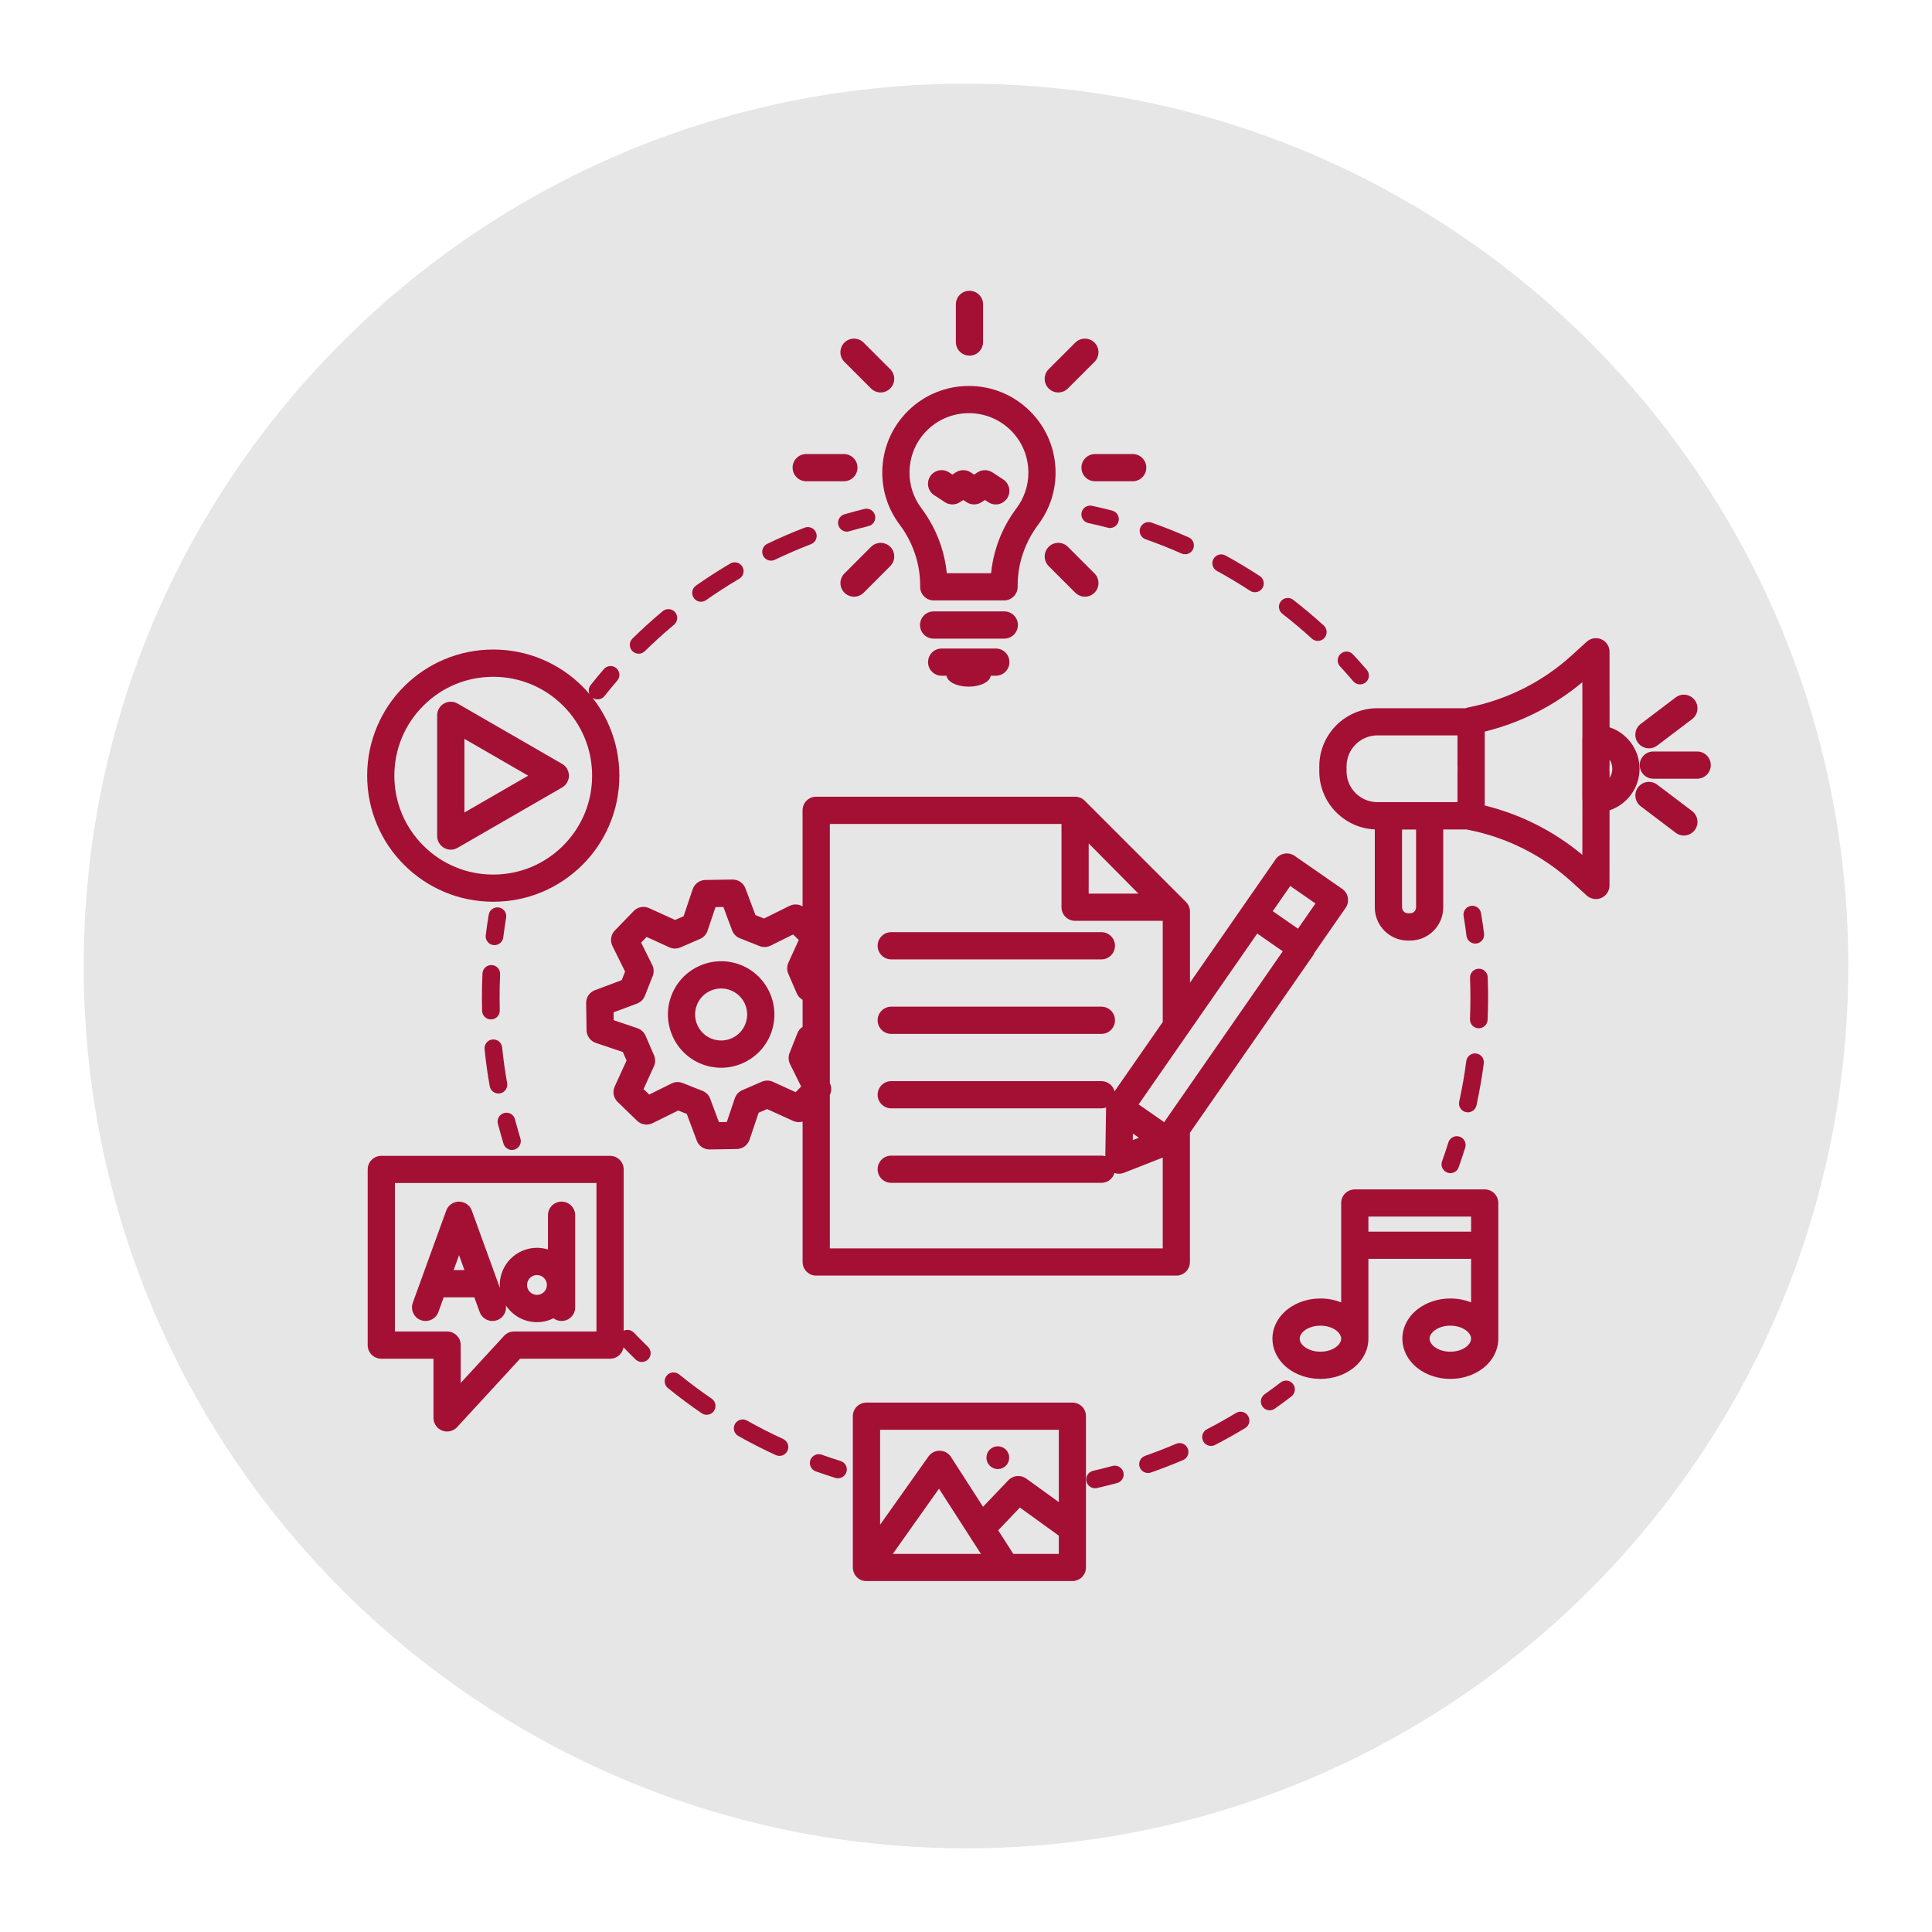 <svg xmlns="http://www.w3.org/2000/svg" xmlns:xlink="http://www.w3.org/1999/xlink" width="500" zoomAndPan="magnify" viewBox="0 0 375 375" height="500" preserveAspectRatio="xMidYMid meet" version="1.0"><defs><clipPath id="b76f37aa66"><path d="M 16.246 16.246 L 358.754 16.246 L 358.754 358.754 L 16.246 358.754 Z M 16.246 16.246 " clip-rule="nonzero"/></clipPath><clipPath id="53b05aeb63"><path d="M 187.5 16.246 C 92.918 16.246 16.246 92.918 16.246 187.5 C 16.246 282.082 92.918 358.754 187.5 358.754 C 282.082 358.754 358.754 282.082 358.754 187.5 C 358.754 92.918 282.082 16.246 187.5 16.246 Z M 187.5 16.246 " clip-rule="nonzero"/></clipPath><clipPath id="bce7e97a8e"><path d="M 318 145 L 332.223 145 L 332.223 152 L 318 152 Z M 318 145 " clip-rule="nonzero"/></clipPath><clipPath id="fdcc15c317"><path d="M 165 272 L 211 272 L 211 306.941 L 165 306.941 Z M 165 272 " clip-rule="nonzero"/></clipPath><clipPath id="fe8e070934"><path d="M 71.223 126 L 121 126 L 121 176 L 71.223 176 Z M 71.223 126 " clip-rule="nonzero"/></clipPath><clipPath id="65eff8790c"><path d="M 185 56.441 L 191 56.441 L 191 70 L 185 70 Z M 185 56.441 " clip-rule="nonzero"/></clipPath><clipPath id="4859bfecfb"><path d="M 71.223 224 L 127 224 L 127 278 L 71.223 278 Z M 71.223 224 " clip-rule="nonzero"/></clipPath></defs><g clip-path="url(#b76f37aa66)"><g clip-path="url(#53b05aeb63)"><path fill="#e6e6e6" d="M 16.246 16.246 L 358.754 16.246 L 358.754 358.754 L 16.246 358.754 Z M 16.246 16.246 " fill-opacity="1" fill-rule="nonzero"/></g></g><path fill="#a41034" d="M 318.234 149.215 C 318.234 145.469 315.793 142.285 312.418 141.164 L 312.41 126.508 C 312.41 125.465 311.793 124.52 310.84 124.094 C 309.883 123.668 308.766 123.844 307.992 124.551 L 304.992 127.277 C 299.371 132.367 292.469 135.832 285.023 137.297 C 284.832 137.328 284.652 137.391 284.48 137.465 L 267.355 137.465 C 261.137 137.465 256.074 142.523 256.074 148.746 L 256.074 149.723 C 256.074 155.773 260.863 160.723 266.848 160.988 L 266.848 176.133 C 266.848 179.68 269.727 182.562 273.277 182.562 L 273.699 182.562 C 277.25 182.562 280.129 179.68 280.129 176.133 L 280.129 161.004 L 284.727 161.004 C 284.824 161.031 284.914 161.059 285.016 161.078 C 292.461 162.539 299.363 166.004 304.984 171.098 L 307.984 173.82 C 308.477 174.266 309.117 174.508 309.762 174.508 C 310.125 174.508 310.488 174.434 310.832 174.281 C 311.785 173.855 312.402 172.91 312.402 171.867 L 312.41 157.285 C 315.793 156.145 318.234 152.953 318.234 149.215 Z M 261.363 149.707 L 261.363 148.734 C 261.363 145.426 264.055 142.738 267.359 142.738 L 282.895 142.738 L 282.895 148.52 C 282.895 148.605 282.902 148.688 282.91 148.762 L 282.91 149.57 C 282.902 149.652 282.895 149.73 282.895 149.812 L 282.895 155.691 L 267.359 155.691 C 264.055 155.707 261.363 153.016 261.363 149.707 Z M 274.855 176.121 C 274.855 176.75 274.34 177.266 273.707 177.266 L 273.281 177.266 C 272.652 177.266 272.137 176.75 272.137 176.121 L 272.137 161.012 L 274.859 161.012 L 274.859 176.121 Z M 288.188 156.352 L 288.188 142.004 C 295.145 140.293 301.629 137.016 307.133 132.418 L 307.141 143.086 C 307.125 143.184 307.117 143.285 307.117 143.383 L 307.117 155.047 C 307.117 155.148 307.125 155.246 307.141 155.344 L 307.133 165.93 C 301.629 161.332 295.145 158.051 288.188 156.352 Z M 312.418 150.973 L 312.418 149.816 C 312.418 149.707 312.41 149.605 312.395 149.504 L 312.395 148.836 C 312.41 148.734 312.418 148.625 312.418 148.52 L 312.418 147.445 C 312.754 147.953 312.945 148.555 312.945 149.207 C 312.953 149.859 312.754 150.469 312.418 150.973 Z M 312.418 150.973 " fill-opacity="1" fill-rule="nonzero"/><g clip-path="url(#bce7e97a8e)"><path fill="#a41034" d="M 329.422 145.867 L 320.91 145.867 C 319.449 145.867 318.27 147.047 318.27 148.508 C 318.27 149.969 319.449 151.148 320.91 151.148 L 329.422 151.148 C 330.883 151.148 332.062 149.969 332.062 148.508 C 332.062 147.047 330.883 145.867 329.422 145.867 Z M 329.422 145.867 " fill-opacity="1" fill-rule="nonzero"/></g><path fill="#a41034" d="M 320.062 145.254 C 320.617 145.254 321.18 145.082 321.652 144.719 L 328.434 139.582 C 329.594 138.703 329.824 137.043 328.941 135.883 C 328.062 134.723 326.402 134.488 325.242 135.375 L 318.461 140.512 C 317.301 141.391 317.07 143.051 317.953 144.211 C 318.477 144.891 319.266 145.254 320.062 145.254 Z M 320.062 145.254 " fill-opacity="1" fill-rule="nonzero"/><path fill="#a41034" d="M 328.438 157.434 L 321.66 152.297 C 320.492 151.418 318.84 151.645 317.961 152.805 C 317.082 153.961 317.309 155.625 318.469 156.5 L 325.25 161.641 C 325.73 162.004 326.285 162.176 326.84 162.176 C 327.637 162.176 328.426 161.812 328.945 161.125 C 329.824 159.973 329.598 158.312 328.438 157.434 Z M 328.438 157.434 " fill-opacity="1" fill-rule="nonzero"/><g clip-path="url(#fdcc15c317)"><path fill="#a41034" d="M 208.156 272.242 L 168.18 272.242 C 166.715 272.242 165.535 273.422 165.535 274.883 L 165.535 304.254 C 165.535 304.309 165.535 304.363 165.543 304.41 C 165.543 304.426 165.543 304.438 165.543 304.453 C 165.543 304.492 165.551 304.543 165.555 304.582 C 165.555 304.598 165.555 304.605 165.562 304.617 C 165.578 304.734 165.605 304.844 165.633 304.953 C 165.633 304.953 165.633 304.961 165.633 304.961 C 165.68 305.133 165.75 305.305 165.832 305.461 C 165.832 305.461 165.832 305.469 165.832 305.469 C 165.832 305.469 165.832 305.469 165.832 305.477 C 165.887 305.578 165.949 305.676 166.008 305.77 C 166.016 305.777 166.023 305.789 166.031 305.797 C 166.059 305.84 166.086 305.875 166.121 305.914 C 166.125 305.922 166.125 305.93 166.133 305.93 C 166.168 305.969 166.203 306.012 166.234 306.043 C 166.25 306.059 166.258 306.066 166.27 306.078 C 166.297 306.105 166.324 306.141 166.359 306.168 C 166.367 306.176 166.379 306.188 166.387 306.195 C 166.43 306.23 166.461 306.266 166.504 306.297 C 166.512 306.305 166.516 306.312 166.523 306.312 C 166.559 306.34 166.598 306.367 166.633 306.395 C 166.641 306.402 166.656 306.41 166.66 306.414 C 166.75 306.477 166.848 306.539 166.949 306.594 C 166.949 306.594 166.957 306.594 166.957 306.602 C 167.105 306.684 167.273 306.746 167.445 306.793 C 167.449 306.793 167.449 306.793 167.457 306.793 C 167.566 306.828 167.684 306.848 167.793 306.863 C 167.801 306.863 167.812 306.863 167.82 306.863 C 167.867 306.867 167.91 306.875 167.957 306.875 C 167.973 306.875 167.984 306.875 168 306.875 C 168.055 306.883 168.109 306.883 168.164 306.883 L 208.141 306.883 C 209.602 306.883 210.785 305.703 210.785 304.238 L 210.785 274.883 C 210.797 273.422 209.617 272.242 208.156 272.242 Z M 205.516 277.527 L 205.516 291.559 L 199.188 286.988 C 198.117 286.215 196.641 286.352 195.73 287.305 L 190.809 292.465 L 184.59 282.805 C 184.117 282.062 183.309 281.609 182.43 281.59 C 181.551 281.566 180.723 281.988 180.215 282.699 L 170.828 295.949 L 170.828 277.52 L 205.516 277.52 Z M 182.258 288.953 L 188.09 298.016 C 188.117 298.062 188.145 298.105 188.172 298.152 L 190.402 301.613 L 173.289 301.613 Z M 205.516 301.613 L 196.688 301.613 L 193.746 297.035 L 197.957 292.617 L 205.516 298.07 Z M 205.516 301.613 " fill-opacity="1" fill-rule="nonzero"/></g><path fill="#a41034" d="M 195.887 282.934 C 195.887 283.227 195.832 283.508 195.719 283.777 C 195.605 284.051 195.445 284.289 195.238 284.496 C 195.031 284.703 194.793 284.863 194.523 284.977 C 194.25 285.086 193.969 285.145 193.676 285.145 C 193.383 285.145 193.102 285.086 192.832 284.977 C 192.562 284.863 192.32 284.703 192.113 284.496 C 191.906 284.289 191.746 284.051 191.637 283.777 C 191.523 283.508 191.469 283.227 191.469 282.934 C 191.469 282.641 191.523 282.359 191.637 282.09 C 191.746 281.816 191.906 281.578 192.113 281.371 C 192.32 281.164 192.562 281.004 192.832 280.891 C 193.102 280.781 193.383 280.723 193.676 280.723 C 193.969 280.723 194.25 280.781 194.523 280.891 C 194.793 281.004 195.031 281.164 195.238 281.371 C 195.445 281.578 195.605 281.816 195.719 282.09 C 195.832 282.359 195.887 282.641 195.887 282.934 Z M 195.887 282.934 " fill-opacity="1" fill-rule="nonzero"/><g clip-path="url(#fe8e070934)"><path fill="#a41034" d="M 78.43 167.863 C 80.676 170.109 83.297 171.879 86.211 173.109 C 89.23 174.383 92.434 175.027 95.742 175.027 C 99.051 175.027 102.254 174.383 105.273 173.109 C 108.191 171.871 110.805 170.109 113.055 167.863 C 115.305 165.621 117.07 163 118.297 160.082 C 119.574 157.066 120.219 153.859 120.219 150.551 C 120.219 147.25 119.574 144.039 118.297 141.02 C 117.445 139.004 116.344 137.137 114.996 135.43 C 115.301 135.641 115.641 135.75 115.992 135.75 C 116.5 135.75 117 135.531 117.336 135.098 C 118.133 134.09 118.965 133.09 119.809 132.113 C 120.426 131.395 120.344 130.316 119.629 129.691 C 118.91 129.074 117.832 129.156 117.207 129.871 C 116.336 130.879 115.477 131.922 114.648 132.965 C 114.234 133.48 114.176 134.168 114.43 134.73 C 113.996 134.215 113.535 133.719 113.055 133.238 C 110.812 130.996 108.191 129.227 105.273 127.996 C 102.254 126.723 99.051 126.074 95.742 126.074 C 92.434 126.074 89.23 126.723 86.211 127.996 C 83.297 129.23 80.68 130.996 78.43 133.238 C 76.18 135.484 74.414 138.105 73.188 141.02 C 71.91 144.039 71.266 147.246 71.266 150.551 C 71.266 153.852 71.91 157.066 73.188 160.082 C 74.414 163 76.18 165.621 78.43 167.863 Z M 82.164 136.988 C 85.785 133.363 90.609 131.367 95.734 131.367 C 100.863 131.367 105.688 133.363 109.309 136.988 C 112.934 140.609 114.93 145.434 114.93 150.559 C 114.93 155.684 112.934 160.508 109.309 164.133 C 105.688 167.754 100.863 169.754 95.734 169.754 C 90.609 169.754 85.785 167.754 82.164 164.133 C 78.539 160.508 76.543 155.684 76.543 150.559 C 76.543 145.434 78.539 140.617 82.164 136.988 Z M 82.164 136.988 " fill-opacity="1" fill-rule="nonzero"/></g><path fill="#a41034" d="M 86.176 164.566 C 86.59 164.797 87.043 164.922 87.496 164.922 C 87.949 164.922 88.406 164.805 88.812 164.566 L 109.109 152.844 C 109.926 152.371 110.426 151.5 110.426 150.559 C 110.426 149.621 109.926 148.742 109.109 148.273 L 88.812 136.555 C 87.996 136.082 86.988 136.082 86.172 136.555 C 85.355 137.027 84.852 137.898 84.852 138.84 L 84.852 162.281 C 84.859 163.219 85.359 164.09 86.176 164.566 Z M 90.145 143.414 L 102.516 150.559 L 90.145 157.703 Z M 90.145 143.414 " fill-opacity="1" fill-rule="nonzero"/><path fill="#a41034" d="M 174.605 101.812 C 175.898 103.527 176.891 105.414 177.57 107.418 C 178.258 109.434 178.602 111.527 178.602 113.637 L 178.602 113.902 C 178.602 115.363 179.781 116.543 181.242 116.543 L 194.883 116.543 C 196.348 116.543 197.527 115.363 197.527 113.902 L 197.527 113.637 C 197.527 111.527 197.871 109.434 198.555 107.426 C 199.234 105.422 200.23 103.543 201.512 101.832 C 203.715 98.902 204.883 95.41 204.883 91.73 C 204.883 87.242 203.141 83.023 199.969 79.855 C 196.801 76.676 192.586 74.926 188.105 74.914 C 188.09 74.914 188.078 74.914 188.07 74.914 C 183.617 74.914 179.426 76.629 176.262 79.738 C 173.09 82.859 171.312 87.039 171.25 91.504 C 171.203 95.25 172.363 98.82 174.605 101.812 Z M 176.535 91.574 C 176.578 88.508 177.793 85.637 179.965 83.504 C 182.137 81.371 185.012 80.195 188.07 80.195 C 188.078 80.195 188.086 80.195 188.098 80.195 C 191.172 80.203 194.062 81.406 196.238 83.578 C 198.41 85.754 199.605 88.652 199.605 91.727 C 199.605 94.242 198.809 96.637 197.301 98.648 C 195.68 100.805 194.418 103.184 193.559 105.723 C 192.949 107.527 192.551 109.379 192.367 111.262 L 183.773 111.262 C 183.59 109.379 183.191 107.527 182.574 105.715 C 181.715 103.184 180.453 100.805 178.836 98.641 C 177.297 96.59 176.5 94.148 176.535 91.574 Z M 176.535 91.574 " fill-opacity="1" fill-rule="nonzero"/><path fill="#a41034" d="M 197.574 121.312 C 197.574 119.852 196.395 118.672 194.934 118.672 L 181.215 118.672 C 179.754 118.672 178.574 119.852 178.574 121.312 C 178.574 122.773 179.754 123.957 181.215 123.957 L 194.934 123.957 C 196.387 123.957 197.574 122.773 197.574 121.312 Z M 197.574 121.312 " fill-opacity="1" fill-rule="nonzero"/><path fill="#a41034" d="M 182.773 125.875 C 181.312 125.875 180.133 127.059 180.133 128.52 C 180.133 129.98 181.312 131.16 182.773 131.16 L 183.715 131.16 C 183.871 132.348 185.738 133.281 188.008 133.281 C 190.285 133.281 192.148 132.348 192.305 131.16 L 193.285 131.16 C 194.746 131.16 195.926 129.98 195.926 128.52 C 195.926 127.059 194.746 125.875 193.285 125.875 Z M 182.773 125.875 " fill-opacity="1" fill-rule="nonzero"/><path fill="#a41034" d="M 209.906 90.77 C 209.906 92.234 211.086 93.414 212.547 93.414 L 219.855 93.414 C 221.316 93.414 222.496 92.234 222.496 90.77 C 222.496 89.309 221.316 88.129 219.855 88.129 L 212.547 88.129 C 211.094 88.129 209.906 89.309 209.906 90.77 Z M 209.906 90.77 " fill-opacity="1" fill-rule="nonzero"/><path fill="#a41034" d="M 156.484 93.414 L 163.793 93.414 C 165.254 93.414 166.434 92.234 166.434 90.77 C 166.434 89.309 165.254 88.129 163.793 88.129 L 156.484 88.129 C 155.023 88.129 153.844 89.309 153.844 90.77 C 153.844 92.227 155.031 93.414 156.484 93.414 Z M 156.484 93.414 " fill-opacity="1" fill-rule="nonzero"/><path fill="#a41034" d="M 203.543 106.141 C 202.516 107.172 202.516 108.844 203.543 109.875 L 208.711 115.043 C 209.227 115.555 209.906 115.816 210.578 115.816 C 211.258 115.816 211.93 115.555 212.445 115.043 C 213.473 114.012 213.473 112.34 212.445 111.309 L 207.277 106.141 C 206.246 105.105 204.574 105.105 203.543 106.141 Z M 203.543 106.141 " fill-opacity="1" fill-rule="nonzero"/><path fill="#a41034" d="M 169.062 75.398 C 169.578 75.914 170.258 76.176 170.93 76.176 C 171.602 76.176 172.281 75.914 172.797 75.398 C 173.824 74.371 173.824 72.695 172.797 71.668 L 167.629 66.5 C 166.598 65.473 164.926 65.473 163.895 66.5 C 162.867 67.531 162.867 69.203 163.895 70.234 Z M 169.062 75.398 " fill-opacity="1" fill-rule="nonzero"/><g clip-path="url(#65eff8790c)"><path fill="#a41034" d="M 188.172 69.031 C 189.637 69.031 190.816 67.852 190.816 66.391 L 190.816 59.082 C 190.816 57.621 189.637 56.441 188.172 56.441 C 186.711 56.441 185.531 57.621 185.531 59.082 L 185.531 66.391 C 185.531 67.852 186.711 69.031 188.172 69.031 Z M 188.172 69.031 " fill-opacity="1" fill-rule="nonzero"/></g><path fill="#a41034" d="M 205.41 76.176 C 206.09 76.176 206.762 75.914 207.277 75.398 L 212.445 70.234 C 213.473 69.203 213.473 67.531 212.445 66.5 C 211.414 65.473 209.742 65.473 208.711 66.5 L 203.543 71.668 C 202.516 72.695 202.516 74.371 203.543 75.398 C 204.059 75.914 204.73 76.176 205.41 76.176 Z M 205.41 76.176 " fill-opacity="1" fill-rule="nonzero"/><path fill="#a41034" d="M 165.77 115.816 C 166.449 115.816 167.121 115.555 167.637 115.043 L 172.801 109.875 C 173.832 108.844 173.832 107.172 172.801 106.141 C 171.773 105.113 170.098 105.113 169.07 106.141 L 163.902 111.309 C 162.875 112.34 162.875 114.012 163.902 115.043 C 164.418 115.555 165.09 115.816 165.77 115.816 Z M 165.77 115.816 " fill-opacity="1" fill-rule="nonzero"/><path fill="#a41034" d="M 181.32 96.109 L 183.418 97.48 C 184.297 98.051 185.43 98.051 186.309 97.48 L 186.965 97.051 L 187.625 97.48 C 188.504 98.051 189.637 98.051 190.512 97.48 L 191.172 97.051 L 191.832 97.48 C 192.277 97.77 192.777 97.914 193.273 97.914 C 194.137 97.914 194.98 97.488 195.488 96.715 C 196.285 95.492 195.941 93.852 194.719 93.055 L 192.621 91.684 C 191.742 91.113 190.609 91.113 189.73 91.684 L 189.074 92.117 L 188.414 91.684 C 187.535 91.113 186.402 91.113 185.523 91.684 L 184.867 92.117 L 184.207 91.684 C 182.984 90.887 181.348 91.23 180.551 92.453 C 179.754 93.68 180.098 95.312 181.32 96.109 Z M 181.32 96.109 " fill-opacity="1" fill-rule="nonzero"/><path fill="#a41034" d="M 288.18 230.863 L 262.961 230.863 C 261.5 230.863 260.32 232.047 260.32 233.508 L 260.32 252.789 C 259.078 252.297 257.707 252.035 256.293 252.035 C 253.934 252.035 251.68 252.77 249.957 254.102 C 248.066 255.566 246.98 257.652 246.98 259.836 C 246.98 262.02 248.066 264.109 249.957 265.578 C 251.68 266.91 253.926 267.645 256.293 267.645 C 258.66 267.645 260.902 266.91 262.625 265.578 C 264.52 264.109 265.605 262.023 265.605 259.836 L 265.605 244.336 L 285.539 244.336 L 285.539 252.789 C 284.297 252.297 282.922 252.035 281.512 252.035 C 279.148 252.035 276.898 252.77 275.176 254.102 C 273.281 255.566 272.199 257.652 272.199 259.836 C 272.199 262.02 273.281 264.109 275.176 265.578 C 276.898 266.91 279.145 267.645 281.512 267.645 C 283.879 267.645 286.121 266.91 287.844 265.578 C 289.738 264.109 290.82 262.023 290.82 259.836 L 290.82 233.508 C 290.82 232.047 289.641 230.863 288.18 230.863 Z M 256.293 262.363 C 253.918 262.363 252.266 261.031 252.266 259.836 C 252.266 258.641 253.918 257.312 256.293 257.312 C 258.668 257.312 260.32 258.641 260.32 259.836 C 260.32 261.031 258.668 262.363 256.293 262.363 Z M 265.605 239.059 L 265.605 236.141 L 285.539 236.141 L 285.539 239.059 Z M 281.512 262.363 C 279.137 262.363 277.48 261.031 277.48 259.836 C 277.48 258.641 279.137 257.312 281.512 257.312 C 283.883 257.312 285.539 258.641 285.539 259.836 C 285.539 261.031 283.883 262.363 281.512 262.363 Z M 281.512 262.363 " fill-opacity="1" fill-rule="nonzero"/><path fill="#a41034" d="M 172.988 186.215 L 213.777 186.215 C 215.238 186.215 216.418 185.035 216.418 183.574 C 216.418 182.109 215.238 180.93 213.777 180.93 L 172.988 180.93 C 171.527 180.93 170.348 182.109 170.348 183.574 C 170.348 185.035 171.535 186.215 172.988 186.215 Z M 172.988 186.215 " fill-opacity="1" fill-rule="nonzero"/><path fill="#a41034" d="M 172.988 200.68 L 213.777 200.68 C 215.238 200.68 216.418 199.5 216.418 198.039 C 216.418 196.574 215.238 195.395 213.777 195.395 L 172.988 195.395 C 171.527 195.395 170.348 196.574 170.348 198.039 C 170.348 199.5 171.535 200.68 172.988 200.68 Z M 172.988 200.68 " fill-opacity="1" fill-rule="nonzero"/><path fill="#a41034" d="M 143.777 187.297 C 138.48 185.207 132.461 187.805 130.367 193.109 C 129.352 195.676 129.402 198.484 130.5 201.023 C 131.598 203.555 133.613 205.512 136.18 206.527 C 137.41 207.012 138.699 207.254 139.98 207.254 C 141.375 207.254 142.77 206.965 144.086 206.395 C 146.617 205.297 148.574 203.281 149.59 200.715 C 151.68 195.41 149.074 189.391 143.777 187.297 Z M 144.668 198.766 C 144.176 200.02 143.223 201.008 141.98 201.543 C 140.742 202.078 139.371 202.098 138.117 201.605 C 136.859 201.113 135.871 200.156 135.336 198.914 C 134.801 197.68 134.781 196.309 135.273 195.051 C 136.059 193.07 137.965 191.863 139.977 191.863 C 140.594 191.863 141.219 191.977 141.828 192.219 C 144.422 193.234 145.691 196.172 144.668 198.766 Z M 144.668 198.766 " fill-opacity="1" fill-rule="nonzero"/><path fill="#a41034" d="M 254.836 185.488 C 254.961 185.309 255.059 185.125 255.133 184.93 L 261.184 176.211 C 262.016 175.008 261.719 173.363 260.52 172.531 L 251.281 166.121 C 250.707 165.723 250 165.566 249.309 165.691 C 248.621 165.812 248.004 166.203 247.605 166.781 L 241.195 176.016 L 230.973 190.742 L 230.973 176.938 C 230.973 176.238 230.691 175.562 230.195 175.07 L 210.543 155.418 C 210.504 155.375 210.461 155.344 210.422 155.301 C 210.406 155.293 210.398 155.281 210.387 155.273 C 210.344 155.238 210.305 155.203 210.262 155.176 C 210.254 155.172 210.25 155.172 210.25 155.164 C 210.199 155.129 210.16 155.102 210.109 155.066 C 210.098 155.062 210.082 155.047 210.07 155.039 C 210.027 155.012 209.98 154.984 209.941 154.965 C 209.934 154.957 209.926 154.957 209.918 154.949 C 209.871 154.922 209.824 154.902 209.77 154.875 C 209.754 154.867 209.742 154.863 209.719 154.855 C 209.672 154.836 209.625 154.812 209.574 154.801 C 209.57 154.801 209.562 154.793 209.562 154.793 C 209.508 154.773 209.461 154.758 209.406 154.746 C 209.391 154.738 209.379 154.738 209.355 154.73 C 209.309 154.719 209.262 154.703 209.207 154.695 C 209.199 154.695 209.191 154.695 209.184 154.691 C 209.129 154.676 209.074 154.668 209.02 154.664 C 209.008 154.664 208.984 154.656 208.973 154.656 C 208.926 154.648 208.875 154.648 208.828 154.641 C 208.82 154.641 208.809 154.641 208.801 154.641 C 208.754 154.641 208.711 154.637 208.664 154.637 L 158.422 154.637 C 156.957 154.637 155.777 155.816 155.777 157.277 L 155.777 175.922 C 155.023 175.477 154.07 175.422 153.262 175.824 L 148.297 178.281 L 146.633 177.621 L 144.688 172.434 C 144.305 171.398 143.316 170.719 142.211 170.719 C 142.199 170.719 142.184 170.719 142.172 170.719 L 136.914 170.801 C 135.797 170.824 134.816 171.535 134.449 172.602 L 132.68 177.848 L 131.035 178.562 L 125.992 176.266 C 124.977 175.797 123.773 176.023 123 176.832 L 119.34 180.609 C 118.566 181.41 118.375 182.617 118.875 183.621 L 121.332 188.582 L 120.672 190.25 L 115.484 192.191 C 114.434 192.582 113.75 193.59 113.77 194.711 L 113.852 199.965 C 113.871 201.086 114.586 202.066 115.648 202.43 L 120.898 204.199 L 121.613 205.848 L 119.312 210.891 C 118.848 211.906 119.074 213.105 119.883 213.883 L 123.656 217.539 C 124.461 218.316 125.668 218.508 126.668 218.004 L 131.633 215.551 L 133.297 216.207 L 135.242 221.395 C 135.625 222.434 136.613 223.109 137.719 223.109 C 137.73 223.109 137.746 223.109 137.758 223.109 L 143.016 223.027 C 144.133 223.008 145.113 222.293 145.477 221.23 L 147.25 215.98 L 148.895 215.27 L 153.938 217.566 C 154.535 217.836 155.188 217.875 155.785 217.695 L 155.785 244.953 C 155.785 246.414 156.965 247.594 158.426 247.594 L 228.324 247.594 C 229.785 247.594 230.965 246.414 230.965 244.953 L 230.965 219.867 Z M 219.895 220.031 L 221.055 220.832 L 219.875 221.293 Z M 225.961 217.809 L 221.008 214.363 L 244.031 181.199 L 248.984 184.645 Z M 250.438 171.969 L 255.332 175.367 L 251.934 180.258 L 247.043 176.859 Z M 220.961 173.445 L 211.312 173.445 L 211.312 163.707 Z M 153.348 206.547 L 155.504 210.891 L 154.441 211.988 L 150.027 209.977 C 149.348 209.668 148.566 209.66 147.879 209.957 L 144.078 211.602 C 143.391 211.898 142.863 212.477 142.625 213.184 L 141.074 217.777 L 139.543 217.809 L 137.848 213.266 C 137.586 212.562 137.039 212.008 136.344 211.734 L 132.496 210.211 C 131.801 209.938 131.02 209.969 130.355 210.301 L 126.012 212.453 L 124.914 211.391 L 126.922 206.977 C 127.23 206.301 127.238 205.516 126.945 204.832 L 125.297 201.027 C 125.004 200.344 124.426 199.816 123.719 199.574 L 119.121 198.023 L 119.094 196.492 L 123.637 194.797 C 124.336 194.539 124.891 193.988 125.168 193.297 L 126.691 189.445 C 126.965 188.754 126.93 187.973 126.602 187.305 L 124.445 182.961 L 125.512 181.863 L 129.922 183.875 C 130.602 184.184 131.383 184.191 132.07 183.895 L 135.871 182.246 C 136.559 181.953 137.086 181.375 137.328 180.668 L 138.879 176.07 L 140.406 176.043 L 142.102 180.586 C 142.363 181.289 142.91 181.844 143.605 182.117 L 147.453 183.641 C 147.453 183.641 147.453 183.641 147.461 183.641 C 147.488 183.656 147.516 183.66 147.543 183.676 C 147.598 183.695 147.648 183.711 147.703 183.723 C 147.734 183.738 147.777 183.742 147.816 183.75 C 147.824 183.75 147.824 183.75 147.824 183.75 C 147.859 183.758 147.902 183.766 147.934 183.77 C 147.941 183.77 147.941 183.77 147.949 183.77 C 147.984 183.777 148.023 183.785 148.059 183.793 C 148.066 183.793 148.07 183.793 148.078 183.793 C 148.113 183.797 148.148 183.797 148.184 183.805 C 148.188 183.805 148.203 183.805 148.211 183.805 C 148.242 183.805 148.27 183.812 148.305 183.812 C 148.32 183.812 148.332 183.812 148.34 183.812 C 148.367 183.812 148.395 183.812 148.422 183.812 C 148.438 183.812 148.457 183.812 148.469 183.812 C 148.492 183.812 148.52 183.812 148.539 183.812 C 148.559 183.812 148.578 183.812 148.602 183.812 C 148.621 183.812 148.637 183.812 148.656 183.805 C 148.684 183.805 148.711 183.797 148.73 183.797 C 148.746 183.797 148.758 183.793 148.773 183.793 C 148.801 183.785 148.832 183.785 148.859 183.777 C 148.867 183.777 148.883 183.77 148.891 183.77 C 148.922 183.766 148.957 183.758 148.984 183.75 C 148.992 183.75 149 183.75 149.004 183.742 C 149.039 183.738 149.074 183.73 149.109 183.715 C 149.113 183.715 149.121 183.711 149.129 183.711 C 149.164 183.703 149.199 183.688 149.23 183.676 C 149.238 183.676 149.246 183.668 149.254 183.668 C 149.285 183.656 149.32 183.648 149.355 183.633 C 149.367 183.629 149.383 183.621 149.398 183.621 C 149.426 183.605 149.457 183.602 149.484 183.586 C 149.52 183.574 149.562 183.551 149.594 183.539 L 153.938 181.383 L 155.035 182.445 L 153.027 186.859 C 152.719 187.539 152.711 188.32 153.008 189.008 L 154.652 192.809 C 154.895 193.363 155.297 193.789 155.785 194.062 L 155.785 199.309 C 155.348 199.594 154.98 200.02 154.777 200.543 L 153.254 204.391 C 152.984 205.098 153.02 205.875 153.348 206.547 Z M 161.074 242.312 L 161.074 212.535 C 161.418 211.824 161.434 210.98 161.074 210.246 L 161.074 159.934 L 206.035 159.934 L 206.035 176.094 C 206.035 177.555 207.215 178.734 208.676 178.734 L 225.688 178.734 L 225.688 198.078 C 225.688 198.168 225.695 198.258 225.703 198.348 L 216.336 211.828 C 216.039 210.691 215.012 209.848 213.777 209.848 L 172.988 209.848 C 171.527 209.848 170.348 211.027 170.348 212.488 C 170.348 213.949 171.527 215.129 172.988 215.129 L 213.777 215.129 C 214.098 215.129 214.398 215.074 214.688 214.965 C 214.688 214.98 214.688 214.988 214.688 215 L 214.539 224.414 C 214.297 224.34 214.035 224.305 213.777 224.305 L 172.988 224.305 C 171.527 224.305 170.348 225.484 170.348 226.945 C 170.348 228.41 171.527 229.59 172.988 229.59 L 213.777 229.59 C 214.984 229.59 216 228.777 216.316 227.68 C 216.59 227.777 216.879 227.824 217.172 227.824 C 217.496 227.824 217.824 227.762 218.133 227.648 L 225.688 224.688 L 225.688 242.312 Z M 161.074 242.312 " fill-opacity="1" fill-rule="nonzero"/><path fill="#a41034" d="M 215.441 102.484 C 216.203 102.484 216.898 101.969 217.105 101.199 C 217.344 100.281 216.793 99.348 215.875 99.109 C 214.586 98.773 213.27 98.457 211.973 98.176 C 211.043 97.977 210.133 98.559 209.934 99.484 C 209.734 100.41 210.316 101.324 211.242 101.523 C 212.5 101.797 213.77 102.102 215.012 102.422 C 215.156 102.465 215.301 102.484 215.441 102.484 Z M 215.441 102.484 " fill-opacity="1" fill-rule="nonzero"/><path fill="#a41034" d="M 236.215 110.828 C 238.395 112.016 240.559 113.312 242.645 114.672 C 242.934 114.863 243.262 114.953 243.578 114.953 C 244.141 114.953 244.688 114.68 245.02 114.176 C 245.539 113.383 245.312 112.316 244.516 111.805 C 242.355 110.391 240.117 109.051 237.855 107.816 C 237.023 107.363 235.98 107.672 235.527 108.504 C 235.074 109.332 235.383 110.375 236.215 110.828 Z M 236.215 110.828 " fill-opacity="1" fill-rule="nonzero"/><path fill="#a41034" d="M 248.902 119.133 C 250.863 120.656 252.793 122.281 254.633 123.957 C 254.961 124.258 255.371 124.402 255.785 124.402 C 256.25 124.402 256.719 124.215 257.055 123.84 C 257.691 123.141 257.645 122.055 256.945 121.418 C 255.035 119.68 253.039 118 251.008 116.422 C 250.262 115.836 249.184 115.977 248.602 116.723 C 248.016 117.473 248.152 118.547 248.902 119.133 Z M 248.902 119.133 " fill-opacity="1" fill-rule="nonzero"/><path fill="#a41034" d="M 221.309 102.484 C 220.996 103.375 221.469 104.359 222.359 104.672 C 224.707 105.496 227.047 106.422 229.324 107.434 C 229.551 107.535 229.785 107.582 230.02 107.582 C 230.676 107.582 231.301 107.207 231.59 106.559 C 231.973 105.695 231.582 104.68 230.719 104.297 C 228.355 103.254 225.934 102.293 223.5 101.434 C 222.602 101.117 221.625 101.586 221.309 102.484 Z M 221.309 102.484 " fill-opacity="1" fill-rule="nonzero"/><path fill="#a41034" d="M 262.68 132.246 C 263.016 132.645 263.496 132.84 263.984 132.84 C 264.383 132.84 264.781 132.703 265.102 132.43 C 265.824 131.812 265.906 130.727 265.289 130.008 C 264.422 129 263.52 127.992 262.613 127.016 C 261.969 126.324 260.883 126.281 260.191 126.934 C 259.496 127.578 259.461 128.664 260.109 129.355 C 260.98 130.305 261.844 131.27 262.68 132.246 Z M 262.68 132.246 " fill-opacity="1" fill-rule="nonzero"/><path fill="#a41034" d="M 123.961 126.887 C 124.391 126.887 124.832 126.723 125.16 126.391 C 126.973 124.613 128.879 122.887 130.828 121.258 C 131.555 120.648 131.652 119.57 131.047 118.844 C 130.438 118.117 129.359 118.02 128.633 118.625 C 126.613 120.312 124.637 122.102 122.758 123.941 C 122.086 124.605 122.07 125.691 122.738 126.371 C 123.066 126.715 123.512 126.887 123.961 126.887 Z M 123.961 126.887 " fill-opacity="1" fill-rule="nonzero"/><path fill="#a41034" d="M 136.062 116.797 C 136.406 116.797 136.75 116.695 137.051 116.484 C 139.133 115.02 141.293 113.629 143.48 112.34 C 144.297 111.859 144.574 110.809 144.094 109.992 C 143.613 109.176 142.562 108.898 141.746 109.379 C 139.48 110.711 137.238 112.16 135.082 113.668 C 134.309 114.211 134.121 115.281 134.664 116.059 C 134.992 116.543 135.523 116.797 136.062 116.797 Z M 136.062 116.797 " fill-opacity="1" fill-rule="nonzero"/><path fill="#a41034" d="M 149.656 108.824 C 149.906 108.824 150.156 108.77 150.398 108.652 C 152.684 107.555 155.051 106.531 157.418 105.621 C 158.305 105.277 158.742 104.289 158.406 103.402 C 158.062 102.52 157.074 102.078 156.191 102.414 C 153.734 103.355 151.285 104.414 148.918 105.559 C 148.066 105.969 147.703 106.992 148.113 107.852 C 148.402 108.461 149.02 108.824 149.656 108.824 Z M 149.656 108.824 " fill-opacity="1" fill-rule="nonzero"/><path fill="#a41034" d="M 164.852 103.117 C 166.086 102.758 167.34 102.422 168.59 102.113 C 169.508 101.887 170.07 100.961 169.844 100.043 C 169.617 99.121 168.691 98.559 167.773 98.785 C 166.477 99.102 165.172 99.453 163.895 99.828 C 162.984 100.098 162.461 101.043 162.73 101.957 C 162.949 102.703 163.637 103.191 164.375 103.191 C 164.527 103.184 164.691 103.164 164.852 103.117 Z M 164.852 103.117 " fill-opacity="1" fill-rule="nonzero"/><path fill="#a41034" d="M 97.727 221.984 C 97.953 222.727 98.633 223.207 99.367 223.207 C 99.531 223.207 99.695 223.188 99.867 223.133 C 100.773 222.855 101.289 221.895 101.012 220.992 C 100.641 219.762 100.285 218.508 99.961 217.258 C 99.723 216.34 98.789 215.789 97.871 216.031 C 96.949 216.27 96.402 217.203 96.641 218.121 C 96.977 219.406 97.34 220.711 97.727 221.984 Z M 97.727 221.984 " fill-opacity="1" fill-rule="nonzero"/><path fill="#a41034" d="M 93.648 188.945 C 93.574 190.488 93.539 192.055 93.539 193.605 C 93.539 194.469 93.555 195.348 93.574 196.207 C 93.602 197.137 94.363 197.871 95.289 197.871 C 95.305 197.871 95.316 197.871 95.34 197.871 C 96.285 197.844 97.031 197.062 97.004 196.117 C 96.984 195.285 96.973 194.434 96.973 193.605 C 96.973 192.109 97.004 190.598 97.074 189.109 C 97.113 188.164 96.387 187.359 95.441 187.32 C 94.5 187.27 93.691 188.004 93.648 188.945 Z M 93.648 188.945 " fill-opacity="1" fill-rule="nonzero"/><path fill="#a41034" d="M 95.055 210.836 C 95.207 211.664 95.93 212.25 96.746 212.25 C 96.848 212.25 96.945 212.242 97.047 212.223 C 97.98 212.055 98.605 211.164 98.434 210.23 C 98.027 207.945 97.699 205.605 97.465 203.293 C 97.367 202.352 96.523 201.668 95.586 201.762 C 94.645 201.859 93.957 202.703 94.055 203.645 C 94.293 206.047 94.633 208.469 95.055 210.836 Z M 95.055 210.836 " fill-opacity="1" fill-rule="nonzero"/><path fill="#a41034" d="M 95.984 183.449 C 96.832 183.449 97.574 182.812 97.684 181.945 C 97.844 180.668 98.027 179.379 98.242 178.109 C 98.398 177.176 97.762 176.293 96.828 176.141 C 95.895 175.984 95.008 176.621 94.859 177.555 C 94.637 178.871 94.445 180.203 94.281 181.527 C 94.164 182.469 94.832 183.324 95.77 183.441 C 95.844 183.441 95.914 183.449 95.984 183.449 Z M 95.984 183.449 " fill-opacity="1" fill-rule="nonzero"/><path fill="#a41034" d="M 163.168 283.586 C 161.941 283.203 160.703 282.789 159.492 282.355 C 158.598 282.043 157.617 282.5 157.293 283.395 C 156.98 284.285 157.438 285.266 158.332 285.59 C 159.586 286.035 160.871 286.469 162.141 286.859 C 162.312 286.914 162.48 286.934 162.648 286.934 C 163.383 286.934 164.055 286.461 164.285 285.727 C 164.582 284.828 164.074 283.867 163.168 283.586 Z M 163.168 283.586 " fill-opacity="1" fill-rule="nonzero"/><path fill="#a41034" d="M 138.129 271.473 C 135.969 270 133.848 268.414 131.816 266.766 C 131.082 266.168 129.996 266.281 129.402 267.016 C 128.805 267.75 128.914 268.832 129.648 269.43 C 131.754 271.137 133.949 272.777 136.195 274.309 C 136.488 274.508 136.824 274.609 137.16 274.609 C 137.711 274.609 138.246 274.348 138.582 273.863 C 139.109 273.074 138.91 272.004 138.129 271.473 Z M 138.129 271.473 " fill-opacity="1" fill-rule="nonzero"/><path fill="#a41034" d="M 152.012 279.309 C 149.637 278.219 147.277 277.02 144.996 275.734 C 144.176 275.27 143.125 275.562 142.656 276.387 C 142.191 277.211 142.488 278.262 143.309 278.727 C 145.672 280.059 148.121 281.309 150.582 282.434 C 150.816 282.535 151.059 282.59 151.297 282.59 C 151.949 282.59 152.566 282.219 152.855 281.59 C 153.246 280.723 152.867 279.707 152.012 279.309 Z M 152.012 279.309 " fill-opacity="1" fill-rule="nonzero"/><g clip-path="url(#4859bfecfb)"><path fill="#a41034" d="M 123.031 258.656 C 122.512 258.105 121.707 257.984 121.055 258.293 L 121.055 226.988 C 121.055 225.527 119.875 224.348 118.414 224.348 L 74.012 224.348 C 72.551 224.348 71.367 225.527 71.367 226.988 L 71.367 261.086 C 71.367 262.547 72.551 263.727 74.012 263.727 L 84.141 263.727 L 84.141 275.215 C 84.141 276.305 84.805 277.281 85.82 277.676 C 86.129 277.801 86.457 277.855 86.781 277.855 C 87.508 277.855 88.215 277.555 88.723 277.004 L 100.938 263.734 L 118.414 263.734 C 119.727 263.734 120.816 262.781 121.023 261.523 C 121.797 262.32 122.586 263.117 123.383 263.887 C 123.719 264.207 124.145 264.363 124.578 264.363 C 125.023 264.363 125.477 264.188 125.812 263.844 C 126.469 263.164 126.449 262.074 125.77 261.414 C 124.836 260.508 123.926 259.59 123.031 258.656 Z M 115.773 258.438 L 99.777 258.438 C 99.035 258.438 98.336 258.746 97.836 259.289 L 89.422 268.434 L 89.422 261.078 C 89.422 259.617 88.242 258.438 86.781 258.438 L 76.652 258.438 L 76.652 229.621 L 115.773 229.621 Z M 115.773 258.438 " fill-opacity="1" fill-rule="nonzero"/></g><path fill="#a41034" d="M 248.578 268.324 C 247.559 269.105 246.516 269.883 245.457 270.625 C 244.684 271.172 244.496 272.242 245.047 273.012 C 245.383 273.484 245.91 273.738 246.445 273.738 C 246.789 273.738 247.133 273.637 247.434 273.422 C 248.523 272.656 249.609 271.852 250.664 271.043 C 251.414 270.465 251.559 269.387 250.98 268.633 C 250.406 267.879 249.336 267.75 248.578 268.324 Z M 248.578 268.324 " fill-opacity="1" fill-rule="nonzero"/><path fill="#a41034" d="M 239.914 274.254 C 238.074 275.363 236.18 276.43 234.273 277.41 C 233.43 277.844 233.098 278.879 233.531 279.723 C 233.832 280.312 234.438 280.656 235.055 280.656 C 235.32 280.656 235.59 280.594 235.836 280.465 C 237.812 279.449 239.777 278.344 241.684 277.195 C 242.492 276.703 242.754 275.652 242.258 274.844 C 241.777 274.027 240.73 273.766 239.914 274.254 Z M 239.914 274.254 " fill-opacity="1" fill-rule="nonzero"/><path fill="#a41034" d="M 228.281 280.238 C 226.312 281.082 224.281 281.871 222.266 282.578 C 221.371 282.891 220.898 283.867 221.207 284.758 C 221.453 285.465 222.121 285.91 222.828 285.91 C 223.012 285.91 223.203 285.879 223.391 285.816 C 225.488 285.082 227.59 284.266 229.633 283.395 C 230.504 283.023 230.91 282.016 230.531 281.145 C 230.16 280.266 229.152 279.859 228.281 280.238 Z M 228.281 280.238 " fill-opacity="1" fill-rule="nonzero"/><path fill="#a41034" d="M 215.93 284.539 C 214.688 284.875 213.426 285.191 212.168 285.48 C 211.242 285.691 210.668 286.613 210.879 287.531 C 211.059 288.328 211.766 288.871 212.555 288.871 C 212.676 288.871 212.809 288.855 212.938 288.828 C 214.242 288.531 215.555 288.203 216.836 287.855 C 217.75 287.605 218.289 286.66 218.043 285.746 C 217.781 284.828 216.844 284.293 215.93 284.539 Z M 215.93 284.539 " fill-opacity="1" fill-rule="nonzero"/><path fill="#a41034" d="M 287.465 177.238 C 287.309 176.305 286.422 175.676 285.488 175.832 C 284.559 175.988 283.926 176.875 284.082 177.809 C 284.297 179.078 284.488 180.367 284.645 181.645 C 284.754 182.508 285.496 183.148 286.348 183.148 C 286.418 183.148 286.492 183.141 286.566 183.133 C 287.508 183.016 288.172 182.16 288.055 181.219 C 287.887 179.895 287.688 178.555 287.465 177.238 Z M 287.465 177.238 " fill-opacity="1" fill-rule="nonzero"/><path fill="#a41034" d="M 284.535 215.863 C 284.66 215.891 284.785 215.906 284.906 215.906 C 285.695 215.906 286.402 215.355 286.582 214.555 C 287.164 211.871 287.645 209.133 288 206.402 C 288.125 205.461 287.461 204.605 286.527 204.48 C 285.586 204.355 284.727 205.023 284.605 205.957 C 284.262 208.586 283.801 211.234 283.23 213.82 C 283.027 214.746 283.609 215.66 284.535 215.863 Z M 284.535 215.863 " fill-opacity="1" fill-rule="nonzero"/><path fill="#a41034" d="M 286.953 199.59 C 286.98 199.59 287 199.59 287.027 199.59 C 287.941 199.59 288.703 198.867 288.742 197.949 C 288.805 196.508 288.84 195.051 288.84 193.605 C 288.84 192.301 288.812 190.977 288.762 189.672 C 288.73 188.727 287.926 187.984 286.98 188.027 C 286.031 188.059 285.297 188.863 285.332 189.809 C 285.379 191.066 285.406 192.344 285.406 193.605 C 285.406 194.996 285.379 196.41 285.32 197.797 C 285.27 198.742 286.004 199.547 286.953 199.59 Z M 286.953 199.59 " fill-opacity="1" fill-rule="nonzero"/><path fill="#a41034" d="M 281.133 221.738 C 280.75 222.969 280.336 224.203 279.898 225.41 C 279.574 226.301 280.043 227.281 280.934 227.605 C 281.125 227.676 281.316 227.707 281.512 227.707 C 282.219 227.707 282.875 227.27 283.121 226.57 C 283.574 225.312 284 224.031 284.398 222.762 C 284.68 221.855 284.18 220.895 283.273 220.613 C 282.375 220.332 281.414 220.832 281.133 221.738 Z M 281.133 221.738 " fill-opacity="1" fill-rule="nonzero"/><path fill="#a41034" d="M 81.703 256.242 C 83.074 256.742 84.594 256.027 85.086 254.664 L 86.121 251.809 L 92.066 251.809 L 93.102 254.664 C 93.492 255.734 94.508 256.406 95.586 256.406 C 95.887 256.406 96.188 256.355 96.484 256.246 C 97.684 255.816 98.371 254.602 98.199 253.387 C 99.488 255.34 101.707 256.633 104.219 256.633 C 105.371 256.633 106.453 256.355 107.422 255.875 C 107.859 256.207 108.41 256.398 109 256.398 C 110.461 256.398 111.641 255.219 111.641 253.758 L 111.641 235.883 C 111.641 234.418 110.461 233.238 109 233.238 C 107.539 233.238 106.359 234.418 106.359 235.883 L 106.359 242.523 C 105.68 242.312 104.957 242.199 104.219 242.199 C 100.238 242.199 97.004 245.441 97.004 249.414 C 97.004 249.613 97.012 249.812 97.031 250.004 L 91.578 234.98 C 91.199 233.938 90.207 233.238 89.094 233.238 C 87.98 233.238 86.988 233.934 86.609 234.98 L 80.125 252.859 C 79.625 254.23 80.332 255.746 81.703 256.242 Z M 104.223 247.484 C 105.289 247.484 106.152 248.348 106.152 249.414 C 106.152 250.477 105.289 251.34 104.223 251.34 C 103.16 251.34 102.297 250.477 102.297 249.414 C 102.297 248.348 103.16 247.484 104.223 247.484 Z M 90.148 246.523 L 88.051 246.523 L 89.102 243.629 Z M 90.148 246.523 " fill-opacity="1" fill-rule="nonzero"/></svg>